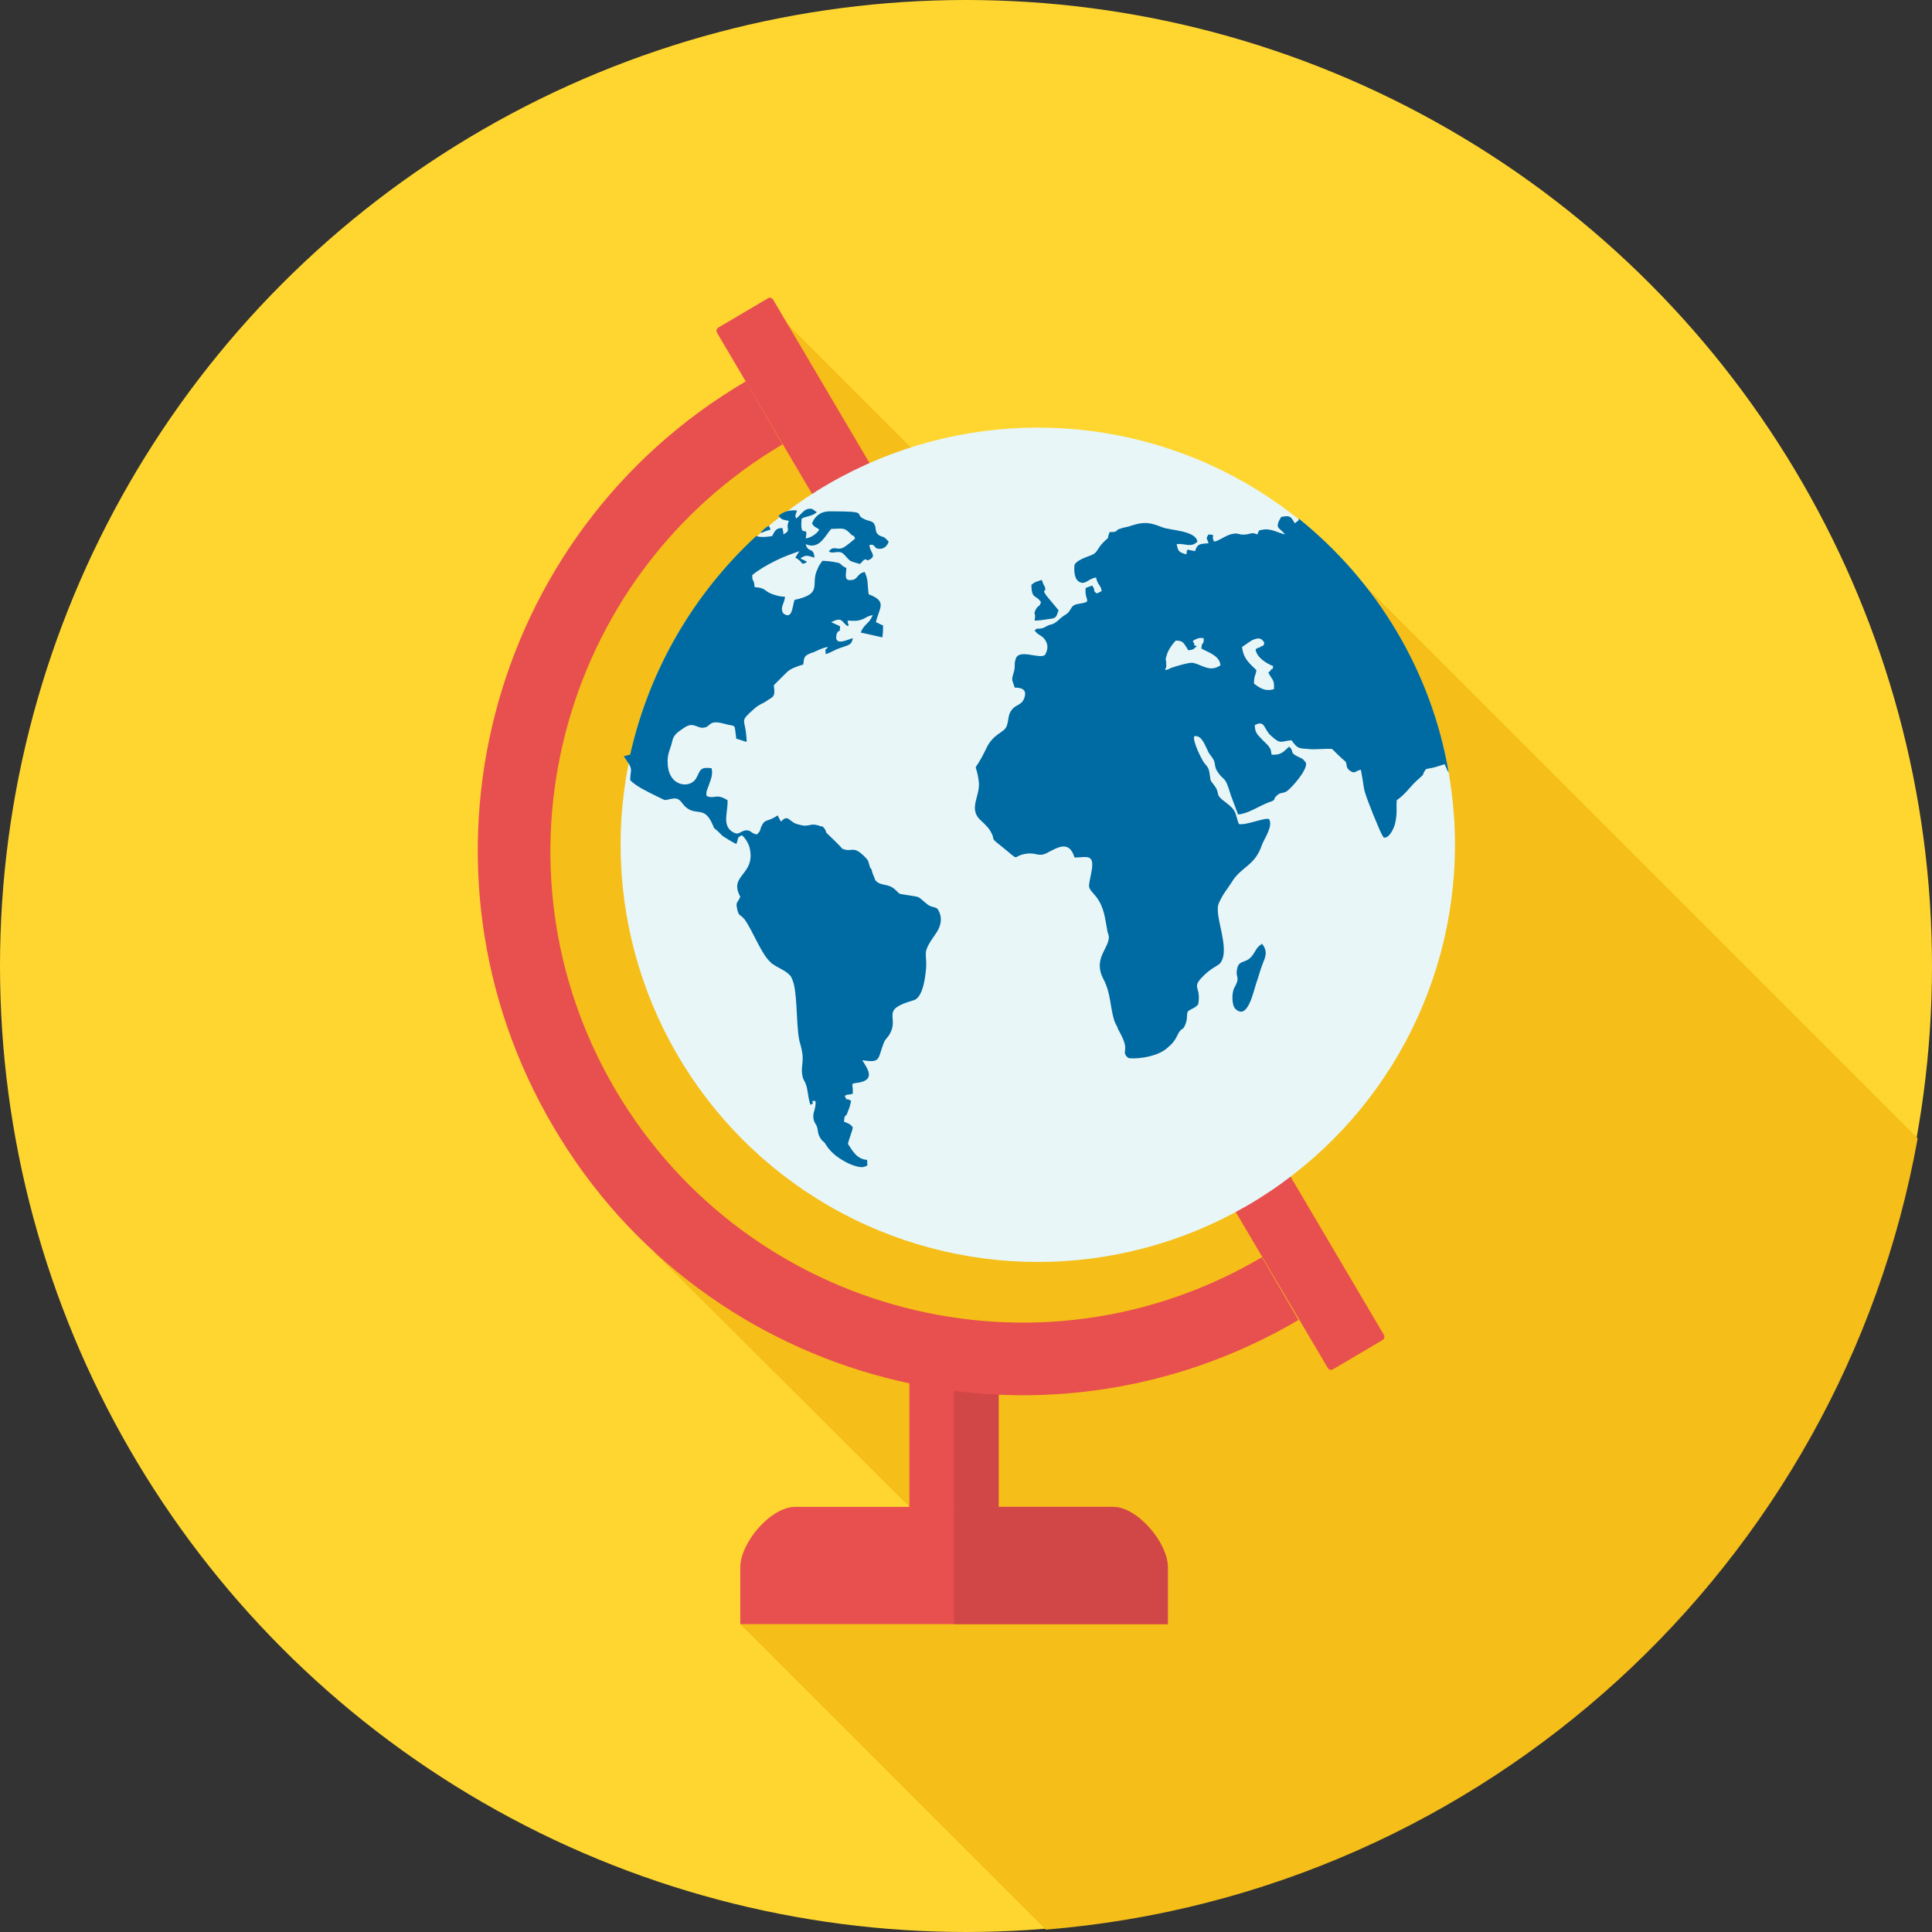 <?xml version="1.0" encoding="iso-8859-1"?>
<!-- Uploaded to: SVG Repo, www.svgrepo.com, Generator: SVG Repo Mixer Tools -->
<svg version="1.1" id="Layer_1" xmlns="http://www.w3.org/2000/svg" xmlns:xlink="http://www.w3.org/1999/xlink" 
	 viewBox="0 0 511.991 511.991" xml:space="preserve">
<rect x="0" y="0" width="511.991" height="511.991" fill="#333333" stroke="none"/>
<circle style="fill:#FFD630;" cx="255.995" cy="255.995" r="255.995"/>
<path style="fill:#F5BE18;" d="M507.983,301.45L343.941,137.407l-41.856,41.856l-93.437-93.437l-0.845,23.042l-37.629,26.847
	l-41.856,66.589l12.05,56.231l27.692,51.158l5.285,22.196l67.647,67.435L196.177,430.4l80.964,80.964
	c116.479-9.513,210.761-96.819,231.055-209.704L507.983,301.45z"/>
<rect x="240.989" y="359.158" style="fill:#E84F4F;" width="23.465" height="49.25"/>
<path style="fill:#D14747;" d="M252.829,359.161h11.838v49.255h-11.838V359.161z"/>
<path style="fill:#E84F4F;" d="M210.761,399.326h84.136c6.554,0,14.586,9.513,14.586,16.066V430.4H196.175v-15.009
	C196.175,408.838,204.208,399.326,210.761,399.326z"/>
<path style="fill:#D14747;" d="M252.829,399.326h42.067c6.554,0,14.586,9.513,14.586,16.066V430.4h-56.654v-31.075H252.829z"/>
<g>
	<path style="fill:#E84F4F;" d="M344.363,349.648c-68.703,40.588-157.278,17.757-197.654-50.946
		c-40.588-68.703-17.757-157.278,50.946-197.654l9.724,16.7c-59.402,35.091-79.274,111.828-44.181,171.231
		s111.828,79.274,171.231,44.181l9.724,16.7L344.363,349.648z"/>
	<path style="fill:#E84F4F;" d="M190.341,86.822l13.193-7.784c0.462-0.273,1.064-0.109,1.345,0.365l161.862,274.349
		c0.28,0.475,0.132,1.08-0.33,1.354l-13.193,7.784c-0.462,0.273-1.064,0.109-1.345-0.365L190.011,88.175
		C189.731,87.701,189.879,87.095,190.341,86.822z"/>
</g>
<circle style="fill:#E8F6F7;" cx="275.023" cy="223.872" r="110.556"/>
<path style="fill:#006AA3;" d="M344.152,137.407c20.505,16.489,35.091,40.166,39.742,67.224c-0.423-0.423-0.634-1.269-1.057-2.114
	c-2.114,0.634-2.325,0.845-4.862,1.269l-0.211,0.211c-1.057,1.48,0,0.845-1.691,2.325c-2.114,1.691-3.594,4.228-5.919,5.707
	c-0.211,2.537,0.211,3.171-0.423,6.131c-0.211,1.057-1.48,4.017-2.959,3.806c-0.423,0-2.325-4.862-2.959-6.342
	c-0.845-2.325-1.691-4.017-2.325-6.554c-0.211-1.48-0.634-4.017-0.845-5.073c-1.48,0.211-1.48,1.269-2.959,0.211
	c-1.057-0.845-0.634-1.269-1.057-2.325c-1.269-1.057-2.537-2.325-3.593-3.382c-1.057-0.211-4.651,0.211-6.131,0
	c-2.748-0.211-2.959,0-4.651-2.325c-2.959,0.211-2.748,1.269-5.496-1.269c-1.903-1.691-1.48-4.228-4.228-2.748
	c0,2.325,1.057,2.748,2.114,4.017c0.845,0.845,1.691,1.48,2.114,2.537c0,0,0.211,1.057,0.211,1.269
	c2.748,0.211,3.382-1.057,4.651-2.114c1.48,1.269,0,1.48,2.114,2.537c1.691,0.845,1.269,0.423,2.325,1.691
	c0.634,1.691-3.594,6.554-5.073,7.61c-1.057,0.634-1.691,0.211-2.537,1.057c-1.48,1.269,0.211,1.057-2.325,1.903
	c-2.748,1.057-5.285,2.959-8.033,3.171c-0.634-1.691-1.269-3.382-1.903-5.073c-1.691-5.707-1.691-3.382-3.593-6.342
	c-0.845-1.269-0.423-2.114-1.057-3.171c-0.423-0.845-1.057-1.269-1.48-2.325c-0.845-1.691-1.691-4.228-3.593-3.806
	c-0.423,1.269,1.691,5.496,2.325,6.554c0.634,1.057,1.48,1.48,1.691,2.959c0.423,2.114,0,1.903,1.057,3.171
	c2.325,2.959-0.211,2.325,3.594,5.073c2.748,2.114,2.114,2.748,3.171,5.496c1.903,0.423,7.187-1.903,8.033-1.269
	c1.057,1.903-1.269,5.073-1.903,6.765c-1.903,5.707-5.496,5.707-8.033,9.935c-1.48,2.325-2.114,2.748-3.382,5.496
	c-1.48,3.171,3.171,12.05,0.423,15.855c-0.634,0.845-2.537,1.269-5.073,4.017c-2.536,2.748,0,2.325-0.845,6.976
	c-0.845,1.057-1.691,1.057-2.748,1.903c-0.423,1.057,0,1.903-0.634,3.382c-0.634,1.691-0.845,0.845-1.691,2.114
	c-0.634,1.057-0.634,1.48-1.48,2.537c-0.634,0.845-1.057,1.057-1.691,1.691c-3.171,2.748-9.724,2.959-10.358,2.537
	c-1.48-1.269-0.423-1.691-0.845-3.594c-0.423-1.691-1.269-2.959-1.903-4.228v-0.211c-0.423-0.634-0.634-1.269-0.845-1.691
	c-1.269-4.017-0.845-7.187-2.959-11.204c-2.748-5.285,1.48-8.033,1.48-10.993c0-0.845-0.423-1.269-0.423-1.903
	c-0.634-3.382-0.845-6.131-2.959-8.879c-2.325-2.748-2.114-1.903-1.269-6.342c1.057-5.285-1.269-4.017-4.44-4.017
	c-1.48-4.862-4.651-2.537-7.61-1.057c-1.903,0.845-2.537-0.211-4.862,0c-4.862,0.634-1.057,2.748-7.399-2.325
	c-2.748-2.114-0.845-1.057-2.537-3.806c-0.634-1.057-2.114-2.325-2.959-3.171c-2.537-2.959,0.423-6.131,0-9.724
	c-0.845-6.554-1.903-0.845,1.903-8.668c1.903-4.228,4.862-4.228,5.496-6.131c0.634-1.691,0.211-2.959,1.48-4.439
	c1.057-1.269,2.537-1.057,3.171-2.959c0.845-2.325-0.845-2.748-2.537-2.748c-0.845-2.537-0.845-1.903-0.211-4.228
	c0.423-1.269,0-1.903,0.423-3.171c0.634-3.171,6.342,0,7.821-1.269c0.845-1.48,0.845-2.748,0-4.017
	c-0.845-1.269-2.114-1.269-2.748-2.537c1.269-0.845,0.423-0.211,1.48-0.423c1.48-0.211,1.269-0.634,2.748-1.057
	c1.48-0.211,2.325-1.691,3.806-2.537c2.114-1.269,1.057-2.537,3.593-2.959c4.017-0.634,1.48-0.634,1.903-4.228
	c0.634-0.211,1.269-0.423,1.691-0.634c1.269,1.691-0.211,1.057,1.269,2.114c0.423-0.211,0.845-0.423,1.269-0.634
	c-0.211-1.691-1.057-1.48-1.48-3.593c-1.903,0.211-2.748,1.903-4.228,1.269s-1.691-2.748-1.48-4.651
	c0.634-1.269,3.382-2.114,4.44-2.537c1.691-0.634,1.48-1.691,3.171-3.382c2.114-2.114,0.634,0,1.691-2.748
	c2.325,0,1.269-0.211,2.537-0.845l0,0h0.211c0.845-0.423,1.903-0.423,2.959-0.845c3.806-1.269,5.496-0.634,8.244,0.423
	c2.114,0.845,8.879,0.845,9.302,3.806c-1.691,1.691-3.171,0.423-5.496,0.634c0.423,2.114,0.634,2.114,2.537,2.748
	c0.423-1.057-0.211-0.634,0.423-1.269c0.634,0.211,1.269,0.211,1.903,0.423c0.634-2.114,1.48-1.903,3.593-2.114
	c-0.423-1.48-0.845-1.057,0-2.325c2.325,0.211,0.423,0,1.48,1.903c1.48-0.211,3.171-1.903,5.285-2.114
	c1.269-0.211,1.269,0.423,3.171,0.211c1.48-0.211,1.48-0.634,2.959,0c0.634-1.057,0-1.057,1.48-1.269
	c2.114-0.423,4.017,0.845,5.919,1.269c-1.48-1.903-2.959-1.48-1.057-4.651c2.325-0.423,2.537-0.211,3.594,1.691
	c0.634-0.423,0.845-0.634,1.057-0.845v-0.425H344.152z M167.003,199.98c5.073-22.619,16.912-42.702,33.401-57.922
	c1.269,0.423,2.959,0.211,4.228,0c0.423-0.845,0.845-1.691,1.48-1.903c0.423-0.211,0.634-0.211,1.269-0.211
	c0,0.423,0.211,0.845,0.211,1.269v0.211v0.211c2.325-1.269,0.423-1.269,1.48-3.593c-1.903-0.423-1.691-0.211-2.748-1.269
	c1.057-1.269,3.382-1.691,4.862-1.48c-0.211,1.057-0.634,1.057-0.211,2.114c1.269-0.845,2.114-2.959,4.228-2.537
	c0.423,0.211,0.845,0.634,1.269,0.845c-1.057,1.057-2.748,1.057-4.017,1.691c-0.634,6.131,1.903,1.057,1.057,5.285
	c1.48-0.211,2.959-1.269,3.593-2.325c-0.634-0.634-1.48-0.634-1.903-1.691c0.423-1.057,1.057-1.903,2.114-2.537
	c0.634-0.423,1.691-0.634,2.537-0.634c11.204,0,5.919,0.634,9.302,2.114c0.845,0.423,2.114,0.423,2.537,1.269
	c0.634,1.057,0,2.114,1.269,2.959c1.057,0.634,1.057,0,2.537,1.691c-0.211,0.845-1.057,1.903-2.325,1.903
	c-1.903,0-0.845-1.269-2.748-1.057c0,1.903,1.903,2.748,0.211,3.806c-1.48,0.845-0.634-0.423-1.691,0.211c0,0-0.211,0-0.211,0.211
	l-0.211,0.211c-0.211,0.211-0.423,0.423-0.634,0.634c-2.748-0.845-2.325-0.423-4.017-2.325c-0.634-0.634-0.845-0.845-1.903-0.845
	c-0.634,0-1.691,0.423-2.325-0.211c1.48-1.691,2.114,0,4.017-1.057c0.423-0.211,2.537-1.903,2.959-2.325
	c-0.634-1.269,0-0.211-1.057-1.057c-1.903-2.114-2.537-1.48-5.285-1.48c-1.269,1.48-2.114,3.171-3.593,4.017
	c-0.845,0.423-1.903,0.634-3.171,0c0.634,2.537,2.114,0.634,2.325,3.593c-1.057-0.211-1.48-0.634-2.537-0.423
	c-2.325,0.845-0.211,0.845,0,1.269c0,0,1.057,0.211,0,0.634c-1.269,0.423-0.211-0.211-2.537-1.48
	c0.423-0.634,0.634-1.057,1.057-1.691c-1.903,0.634-4.228,1.48-6.342,2.537c-2.537,1.269-4.651,2.537-6.131,3.806
	c0,2.114,0.423,0.634,0.634,3.171c3.382,0.211,2.325,1.269,5.496,2.114c0.634,0.211,1.48,0.423,2.537,0.423
	c0,1.691-1.48,2.748-0.423,4.439c2.325,1.691,2.325-1.48,2.959-3.593c7.821-1.691,4.017-4.017,6.131-8.244
	c0.211-0.634,0.634-1.269,1.269-2.114c0.634,0,2.959,0.211,3.593,0.423c1.691,0.211,0.845,0.634,2.748,1.48
	c0,1.48-0.845,3.593,1.48,3.171c1.691-0.211,1.269-1.691,3.382-2.114c1.057,2.325,0.634,3.171,1.057,5.919
	c5.073,1.903,2.748,3.593,1.903,7.399c0.634,0.211,1.269,0.634,1.903,0.845c0,1.057,0,2.114-0.211,3.171
	c0,0-5.496-1.269-5.707-1.269c0.845-2.325,2.325-2.325,3.171-4.651c-1.903,0.423-1.691,0.845-3.171,1.269
	c-1.269,0.423-2.114,0.211-3.593,0.211c-0.423,1.48,0-1.269,0.211,0.634c0,0.634,0.423,0,0,0.845
	c-1.691-0.845-1.269-2.748-4.439-1.057c0.845,0.423,1.48,0.634,2.325,1.057c0,2.114-0.211,0.634-0.845,1.903
	c-1.057,3.806,3.171,1.48,4.228,1.269c-0.211,1.903-1.48,1.903-3.171,2.537c-1.903,0.634-2.537,1.269-4.017,1.691
	c0-2.325-0.423-0.423,0.634-1.903c-1.48,0.211-2.537,0.845-4.017,1.48h-0.211c-1.903,0.845-2.114,0.845-2.325,3.171
	c-1.48,0.423-3.382,1.057-4.439,2.114c-1.057,1.057-2.114,2.114-3.171,3.171l-0.211,0.211c0.423,2.959,0,2.959-1.691,4.017
	c-1.48,1.057-1.903,0.845-3.382,2.114c-4.439,4.017-2.325,2.114-2.114,8.879c-0.845-0.211-1.903-0.634-2.748-0.845
	c-0.634-4.439,0.211-2.959-3.382-4.017c-4.017-1.057-3.382,0.845-5.073,1.057c-1.903,0.423-2.748-1.691-5.285,0
	c-1.48,1.057-2.748,1.691-3.171,3.382c-0.423,2.114-1.48,3.593-1.269,6.131c0.211,6.342,6.131,6.765,7.61,3.806
	c1.057-1.903,0.845-2.959,4.017-2.537c0.423,1.691-0.211,2.959-0.634,4.228c-0.211,0.845-1.057,2.114-0.634,3.171
	c2.325,0.845,2.325-0.845,5.496,1.057c0.211,2.959-1.48,6.342,1.057,8.244c1.903,1.269,1.903,0.211,3.593-0.211
	c1.691-0.211,1.48,0.845,3.171,1.057c0.845-1.057,0.634-0.423,1.057-1.903c1.057-2.325,1.269-1.269,3.806-2.748
	c0.211-0.211,0.423-0.211,0.634-0.423c0.211,0.634,0.634,1.269,0.845,1.691c1.903-2.114,2.114,0,4.228,0.634
	c0.845,0.211,1.48,0.423,2.114,0.423c1.48,0,1.691-0.634,3.806,0c0.211,0.211,0.634,0.211,0.845,0.211c0,0,0.211,0,0.211,0.211
	l0.211,0.211c0.423,0.423,0.423,0.845,0.634,1.269c1.48,1.48,2.959,2.748,4.228,4.228c2.748,1.057,2.748-1.057,5.919,2.114
	c1.269,1.269,0.845,1.269,1.48,2.959c0.211,0.211,0.423,0.423,0.423,0.845c0.211,0.845,0.634,1.48,0.845,2.325
	c1.48,1.903,3.382,0.634,5.496,2.748c1.269,1.057,0.211,0.845,2.959,1.269c4.017,0.634,2.537,0.211,5.496,2.537
	c1.269,0.845,1.48,0.423,2.537,1.057c1.48,2.114,1.057,4.439-0.211,6.342c-4.017,5.707-2.537,4.862-2.748,9.302
	c-0.211,2.537-0.845,8.033-3.382,8.668c-8.879,2.537-3.806,4.228-6.131,8.668c-0.634,1.269-1.269,1.48-1.691,2.537
	c-1.691,4.228-0.634,5.496-5.707,4.651c0.423,0.845,0.211,0.211,0.634,1.057c1.48,2.325,1.903,4.228-1.48,4.862
	c-2.748,0.423-1.48,0-1.691,2.959c-1.057,0.423-1.48,0-2.114,0.634c0.845,1.691,0,0.211,1.691,1.269
	c-0.211,0.845-0.423,1.903-0.845,2.748c-0.634,2.114-0.845,0.211-1.057,2.748c0.845,0.423,1.48,0.423,2.325,1.48
	c0,0.845-1.057,3.171-1.269,4.439c1.269,1.903,2.325,4.017,5.073,4.228c0,1.691,0.423,1.48-1.057,1.903
	c-1.269,0.211-3.806-0.845-4.862-1.48c-1.903-1.057-3.593-2.325-4.862-4.228c-0.634-1.057-0.423-0.634-1.269-1.48
	c-1.269-1.691-0.845-2.537-1.269-3.594c-0.211-0.634-1.269-1.48-0.845-3.593c0.211-0.634,1.057-3.594,0-3.171
	c-1.269,0.423,0.845,0.211-0.845,1.057c-0.423-1.057-0.634-2.748-0.845-4.017c-0.423-2.325-1.057-2.325-1.269-3.593
	c-0.634-3.171,0.845-3.594-0.634-8.668c-1.057-3.382-0.634-11.627-1.691-15.855c-0.211-0.634-0.423-1.269-0.634-1.691
	c-1.057-1.691-3.382-2.325-5.073-3.593c-0.211,0-0.211,0-0.211-0.211c-2.537-1.903-5.073-8.879-7.187-11.627
	c-1.057-1.269-1.48-0.634-1.903-2.748c-0.423-1.903,0.211-1.48,0.845-3.171c-3.171-5.707,4.017-5.707,2.537-12.683
	c-0.211-1.269-1.269-2.959-2.114-3.593c-1.48,0.634-0.845,1.057-1.48,2.325c-1.269-0.634-2.325-1.269-3.593-2.114
	c-3.593-3.593-1.691-1.057-2.748-3.171c-2.114-4.862-4.228-2.114-6.976-4.439c-1.269-1.057-1.48-2.537-3.382-2.325
	c-2.959,0.423-1.269,0.845-4.439-0.634c-2.537-1.269-5.285-2.537-6.976-4.228c0-2.537,0.845-2.748-0.845-5.073
	c-0.211-0.423-0.634-0.845-0.845-1.269L167.003,199.98z M201.671,141.001c0.634-0.634,1.269-1.269,2.114-1.691v0.211
	c0.211,0.211,0.211,0.211,0.423,0.845c-1.691,0.423-1.691,0.634-2.537,0.845L201.671,141.001L201.671,141.001z M296.376,173.979
	c1.057,0.634,2.114,1.057,2.959,1.691c0.845,2.537-0.211,1.269,1.48,4.017c1.057,1.48,0.845,2.537,1.903,3.171
	c1.903-0.211,0.211,0.211,1.48-0.845c0.211-0.211,0.845-0.845,1.057-1.269c-0.634-1.057-1.057-1.057-1.691-2.114
	c2.114-2.959,3.171-1.269,3.593,0.634c1.48,5.285,3.594,3.806,5.285,3.593c1.903-0.211,0.211,0,1.903,0.423
	c1.48,0.423,0.845,0,1.903-0.211c3.806-0.845,0.845,6.342,0.423,7.187c-2.114,0.211-1.691-0.211-3.171-0.423
	c-2.959-0.211,0.211,1.691-6.765-0.423c-6.554-2.114-5.285-2.537-6.554,2.114c-1.48-0.211-1.48-0.423-2.959-0.845
	c-0.634-0.211-0.845-0.211-1.057-0.423l0,0c-0.634-0.211,0,0-1.269-1.057c-1.057-1.057-3.594-1.269-5.285-2.114
	c0-1.48,1.269-2.748-0.211-4.651c-0.634-0.211-8.033,0.211-9.302,0.423c-2.537,0.423-2.959,2.537-6.131,2.114
	c-1.903-0.211-1.269,0-1.691-1.057c0.634-0.634,0-0.211,1.057-0.634c0.423-0.211,0.634,0,0.845-0.211
	c5.496-0.845,2.748-3.593,6.131-6.131c2.748-2.325,0.634,0,2.114-2.748c1.903-0.211,1.691,0.845,3.382,0
	c1.269-0.634,0.845-1.269,2.748-1.269c1.691,1.691,1.269,2.748,4.017,4.017c1.057,0.423,1.691,0.845,2.537,1.691
	c1.269,1.903,0.211,1.269,0.634,2.537c0,0,0.211-0.211,0.423-0.211l0,0c1.48-0.634-0.845-0.845,1.691-2.959
	c-0.634-0.423-1.269-0.845-1.691-1.057l0,0c-1.903-1.057-1.057,0-3.594-3.171c-0.634-0.845-0.845-0.845-0.845-2.114
	c1.691-0.211,2.114,0.845,3.593,2.325c0.211,0.211,0.423,0.423,0.634,0.634l0,0L296.376,173.979z M334.216,250.292
	c-1.48,0.845-1.691,2.537-2.959,3.593c-1.269,1.269-2.959,0.634-3.382,2.748c-0.634,2.748,1.057,1.903-0.845,5.285
	c-0.634,1.269-0.634,4.651,0.423,5.496c3.171,2.959,4.651-4.439,5.496-6.976c0.634-1.691,1.057-3.594,1.691-5.073
	c0.634-1.691,1.48-3.171-0.211-5.285L334.216,250.292z M329.143,171.231c0.211,3.382,2.325,4.862,3.806,6.342
	c-0.211,1.691-0.634,1.269-0.634,3.593c1.691,1.269,2.959,2.114,5.285,1.48c0.211-2.748-0.634-2.537-1.48-4.439
	c0.211-0.211,0.634-0.423,0.634-0.634c0.634-0.845,0.423,0.423,0.634-1.057c-1.691-0.634-4.439-2.325-4.651-4.439
	c0.845-0.634,0.634-0.211,1.269-0.634c1.269-0.845,0.423,0.423,1.057-1.057c-0.634-1.269-1.48-1.48-2.959-0.845
	c-0.634,0.211-2.537,1.691-2.959,1.903v-0.211H329.143z M314.768,172.076c-1.057-1.48-1.057-2.325-3.171-2.325
	c-0.845,0.845-1.903,2.325-2.325,3.593c-0.634,2.114-0.211,0.634-0.211,2.959v0.211c0,1.269-0.423-0.211-0.211,1.057
	c1.691-0.423,0.423-0.211,1.691-0.634c1.269-0.423,4.651-1.48,5.707-1.269c2.537,0.634,4.439,2.537,7.187,0.634
	c-0.211-2.537-3.171-3.382-5.073-4.439c0.211-2.325,0.634-0.423,0.634-2.748c-0.634,0-1.057-0.211-1.903,0.211
	c-1.691,0.634-0.634,0.845-0.634,1.269c0,1.269,1.691-0.211,0,1.269c-0.423,0.423-1.269,0.423-1.691,0.423L314.768,172.076
	L314.768,172.076z M273.335,154.953c0,4.017,1.269,2.537,2.537,4.651c-0.634,1.691-0.634,0.423-1.48,2.114
	c-0.634,1.48,0.211,0.211-0.211,2.748c1.057,0,2.537-0.211,3.806-0.423c1.903-0.211,1.903-0.423,2.537-2.325
	c-1.057-1.269-2.114-2.537-3.171-3.806c-1.48-2.114,0-0.634-0.423-2.325c-0.423-0.634-0.634-1.269-0.845-1.903
	c-1.903,0.634-1.691,0.423-2.959,1.48L273.335,154.953z"/>
</svg>